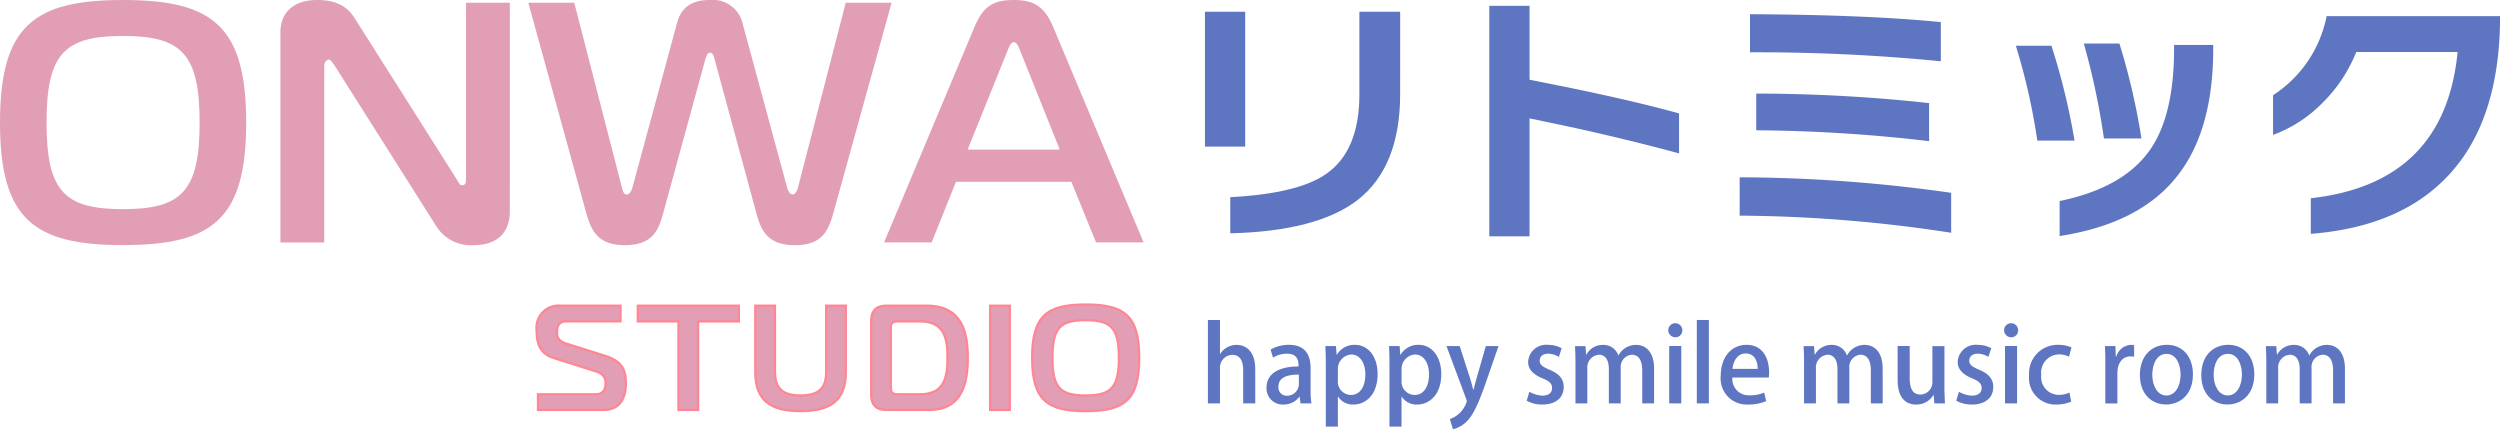 <svg xmlns="http://www.w3.org/2000/svg" xmlns:xlink="http://www.w3.org/1999/xlink" width="271.331" height="46.593" viewBox="0 0 271.331 46.593">
  <defs>
    <clipPath id="clip-path">
      <rect id="長方形_194" data-name="長方形 194" width="271.331" height="46.593" fill="#e29eb5"/>
    </clipPath>
  </defs>
  <g id="img_Logo" transform="translate(0 0)">
    <g id="グループ_39" data-name="グループ 39" transform="translate(0 0)" clip-path="url(#clip-path)">
      <path id="パス_317" data-name="パス 317" d="M98,33.653H96.686V30.017c0-.891-.3-1.636-1.186-1.636a1.383,1.383,0,0,0-1.331,1.468v3.8h-1.31V24.6h1.31V28.28h.023a2.115,2.115,0,0,1,1.783-.981c.936,0,2.02.631,2.02,2.595Z" transform="translate(38.238 10.13)" fill="#5e75c1"/>
      <path id="パス_318" data-name="パス 318" d="M102.149,31.386a8.444,8.444,0,0,0,.092,1.48h-1.186l-.09-.723h-.034a2.106,2.106,0,0,1-1.738.847,1.756,1.756,0,0,1-1.828-1.817c0-1.547,1.343-2.315,3.476-2.315,0-.462,0-1.388-1.254-1.388a2.864,2.864,0,0,0-1.512.429l-.271-.87a3.883,3.883,0,0,1,2.01-.52c1.828,0,2.335,1.208,2.335,2.528Zm-1.275-1.648c-1.028,0-2.212.192-2.212,1.3a.888.888,0,0,0,.915.994,1.27,1.27,0,0,0,1.3-1.264Z" transform="translate(40.093 10.916)" fill="#5e75c1"/>
      <path id="パス_319" data-name="パス 319" d="M103.133,27.594a2.205,2.205,0,0,1,1.975-1.084c1.4,0,2.449,1.242,2.449,3.172,0,2.28-1.32,3.308-2.63,3.308a1.9,1.9,0,0,1-1.659-.858h-.023v3.251h-1.309V28.654c0-.812-.023-1.456-.045-2.009h1.151l.068.949Zm.113,2.766a1.445,1.445,0,0,0,1.412,1.591c1.015,0,1.568-.937,1.568-2.224,0-1.186-.531-2.167-1.536-2.167a1.567,1.567,0,0,0-1.444,1.648Z" transform="translate(41.957 10.916)" fill="#5e75c1"/>
      <path id="パス_320" data-name="パス 320" d="M108.029,27.594A2.205,2.205,0,0,1,110,26.51c1.4,0,2.451,1.242,2.451,3.172,0,2.28-1.321,3.308-2.632,3.308a1.9,1.9,0,0,1-1.659-.858h-.023v3.251h-1.309V28.654c0-.812-.023-1.456-.045-2.009h1.151l.068.949Zm.113,2.766a1.445,1.445,0,0,0,1.412,1.591c1.015,0,1.568-.937,1.568-2.224,0-1.186-.531-2.167-1.536-2.167a1.567,1.567,0,0,0-1.444,1.648Z" transform="translate(43.973 10.916)" fill="#5e75c1"/>
      <path id="パス_321" data-name="パス 321" d="M116.847,26.606l-1.5,4.313c-.734,2.041-1.254,3.193-2,3.916a3.27,3.27,0,0,1-1.444.8l-.339-1.105a2.944,2.944,0,0,0,1.841-1.919.641.641,0,0,0-.068-.271L111.2,26.606h1.434l1.128,3.5c.124.407.248.881.339,1.241h.034c.09-.36.215-.823.328-1.241l1.005-3.5Z" transform="translate(45.791 10.956)" fill="#5e75c1"/>
      <path id="パス_322" data-name="パス 322" d="M120.863,27.82a2.272,2.272,0,0,0-1.186-.35c-.586,0-.9.339-.9.757s.282.644,1.038.971c1.028.416,1.57.981,1.57,1.885,0,1.2-.915,1.907-2.325,1.907a3.443,3.443,0,0,1-1.694-.418l.294-.97a3.041,3.041,0,0,0,1.422.418c.7,0,1.039-.339,1.039-.813s-.26-.734-1.005-1.05c-1.105-.44-1.591-1.06-1.591-1.783a1.948,1.948,0,0,1,2.156-1.862,3.079,3.079,0,0,1,1.48.361Z" transform="translate(48.328 10.917)" fill="#5e75c1"/>
      <path id="パス_323" data-name="パス 323" d="M129.662,32.865h-1.286V29.309c0-1.038-.339-1.727-1.129-1.727a1.32,1.32,0,0,0-1.207,1.444v3.839h-1.288V29.119c0-.87-.328-1.536-1.084-1.536a1.377,1.377,0,0,0-1.252,1.513v3.769H121.13V28.4c0-.7-.024-1.22-.047-1.751h1.129l.068.915h.034a2.029,2.029,0,0,1,1.817-1.049,1.691,1.691,0,0,1,1.649,1.139h.023a2.145,2.145,0,0,1,1.919-1.139c.925,0,1.941.631,1.941,2.595Z" transform="translate(49.86 10.917)" fill="#5e75c1"/>
      <path id="パス_324" data-name="パス 324" d="M129.008,26.371a.762.762,0,1,1,.768-.757.736.736,0,0,1-.768.757m.654,7.179h-1.309V27.319h1.309Z" transform="translate(52.811 10.232)" fill="#5e75c1"/>
      <rect id="長方形_191" data-name="長方形 191" width="1.309" height="9.054" transform="translate(184.158 34.728)" fill="#5e75c1"/>
      <path id="パス_325" data-name="パス 325" d="M137.217,32.618a4.893,4.893,0,0,1-1.976.371,2.834,2.834,0,0,1-2.956-3.148c0-1.852,1.038-3.33,2.8-3.33s2.448,1.456,2.448,2.99a3.756,3.756,0,0,1-.034.555h-3.95a1.768,1.768,0,0,0,1.886,1.93A3.88,3.88,0,0,0,137,31.692Zm-.926-3.5c.011-.745-.294-1.672-1.3-1.672-.96,0-1.367.949-1.434,1.672Z" transform="translate(54.472 10.917)" fill="#5e75c1"/>
      <path id="パス_326" data-name="パス 326" d="M147.237,32.865H145.95V29.309c0-1.038-.337-1.727-1.128-1.727a1.32,1.32,0,0,0-1.207,1.444v3.839h-1.288V29.119c0-.87-.328-1.536-1.084-1.536a1.377,1.377,0,0,0-1.252,1.513v3.769H138.7V28.4c0-.7-.024-1.22-.047-1.751h1.129l.068.915h.034a2.03,2.03,0,0,1,1.818-1.049,1.691,1.691,0,0,1,1.648,1.139h.023a2.145,2.145,0,0,1,1.919-1.139c.926,0,1.941.631,1.941,2.595Z" transform="translate(57.097 10.917)" fill="#5e75c1"/>
      <path id="パス_327" data-name="パス 327" d="M150.963,31.046c0,.7.034,1.288.056,1.783h-1.152l-.068-.9h-.034a2.167,2.167,0,0,1-1.873,1.026c-1.073,0-2.009-.666-2.009-2.653V26.6h1.309v3.487c0,1.073.3,1.783,1.163,1.783a1.33,1.33,0,0,0,1.3-1.41v-3.85h1.31Z" transform="translate(60.072 10.953)" fill="#5e75c1"/>
      <path id="パス_328" data-name="パス 328" d="M153.887,27.82a2.272,2.272,0,0,0-1.186-.35c-.586,0-.9.339-.9.757s.282.644,1.038.971c1.028.416,1.57.981,1.57,1.885,0,1.2-.915,1.907-2.325,1.907a3.443,3.443,0,0,1-1.694-.418l.294-.97a3.041,3.041,0,0,0,1.422.418c.7,0,1.039-.339,1.039-.813s-.26-.734-1.005-1.05c-1.105-.44-1.591-1.06-1.591-1.783a1.948,1.948,0,0,1,2.156-1.862,3.079,3.079,0,0,1,1.48.361Z" transform="translate(61.926 10.917)" fill="#5e75c1"/>
      <path id="パス_329" data-name="パス 329" d="M154.823,26.371a.762.762,0,1,1,.768-.757.737.737,0,0,1-.768.757m.655,7.179h-1.309V27.319h1.309Z" transform="translate(63.441 10.232)" fill="#5e75c1"/>
      <path id="パス_330" data-name="パス 330" d="M160.558,32.674a4.029,4.029,0,0,1-1.6.316,2.879,2.879,0,0,1-2.969-3.172A3.1,3.1,0,0,1,159.2,26.51a3.337,3.337,0,0,1,1.388.282l-.26,1.005a2.435,2.435,0,0,0-1.118-.248,1.967,1.967,0,0,0-1.9,2.212A1.929,1.929,0,0,0,159.2,31.94a2.843,2.843,0,0,0,1.173-.248Z" transform="translate(64.232 10.916)" fill="#5e75c1"/>
      <path id="パス_331" data-name="パス 331" d="M164.99,27.8a1.942,1.942,0,0,0-.384-.034c-.881,0-1.434.721-1.434,1.806v3.3h-1.309V28.542c0-.721-.011-1.32-.045-1.9h1.141L163,27.786h.045a1.787,1.787,0,0,1,1.614-1.276,1.533,1.533,0,0,1,.328.034Z" transform="translate(66.633 10.916)" fill="#5e75c1"/>
      <path id="パス_332" data-name="パス 332" d="M170.264,29.7c0,2.325-1.513,3.285-2.913,3.285-1.614,0-2.845-1.186-2.845-3.195,0-2.1,1.286-3.285,2.935-3.285,1.7,0,2.822,1.288,2.822,3.195M167.4,27.493c-1.118,0-1.547,1.2-1.547,2.269,0,1.218.576,2.246,1.536,2.246s1.535-1.028,1.535-2.269c0-1.028-.429-2.246-1.523-2.246" transform="translate(67.741 10.916)" fill="#5e75c1"/>
      <path id="パス_333" data-name="パス 333" d="M174.983,29.7c0,2.325-1.513,3.285-2.913,3.285-1.614,0-2.845-1.186-2.845-3.195,0-2.1,1.286-3.285,2.935-3.285,1.7,0,2.822,1.288,2.822,3.195m-2.867-2.212c-1.118,0-1.547,1.2-1.547,2.269,0,1.218.576,2.246,1.536,2.246s1.535-1.028,1.535-2.269c0-1.028-.429-2.246-1.523-2.246" transform="translate(69.684 10.916)" fill="#5e75c1"/>
      <path id="パス_334" data-name="パス 334" d="M182.772,32.865h-1.286V29.309c0-1.038-.339-1.727-1.129-1.727a1.32,1.32,0,0,0-1.207,1.444v3.839h-1.288V29.119c0-.87-.328-1.536-1.084-1.536a1.377,1.377,0,0,0-1.252,1.513v3.769H174.24V28.4c0-.7-.024-1.22-.047-1.751h1.129l.068.915h.034a2.03,2.03,0,0,1,1.818-1.049,1.691,1.691,0,0,1,1.648,1.139h.023a2.145,2.145,0,0,1,1.919-1.139c.926,0,1.941.631,1.941,2.595Z" transform="translate(71.729 10.917)" fill="#5e75c1"/>
      <path id="パス_335" data-name="パス 335" d="M97,15.538H92.633V.9H97Zm16.817-5.694q0,7.878-4.6,11.476-4.367,3.393-13.837,3.63V21.026q7.317-.383,10.385-2.507,3.63-2.507,3.628-8.644V.9h4.426Z" transform="translate(38.144 0.373)" fill="#5e75c1"/>
      <path id="パス_336" data-name="パス 336" d="M135.086,16.465q-7.641-2.065-16.227-3.8v12.8h-4.367V.444h4.367V8.47q10.3,2.005,16.227,3.658Z" transform="translate(47.146 0.183)" fill="#5e75c1"/>
      <path id="パス_337" data-name="パス 337" d="M156.693,24.812a155.539,155.539,0,0,0-22.954-1.858V18.794a164.614,164.614,0,0,1,22.954,1.683ZM155.571,6.2a203.566,203.566,0,0,0-20.711-.973V1.093q12.687.059,20.711.856ZM154.3,14.871a168.653,168.653,0,0,0-18.764-1.18V9.708A173.444,173.444,0,0,1,154.3,10.74Z" transform="translate(55.071 0.45)" fill="#5e75c1"/>
      <path id="パス_338" data-name="パス 338" d="M161.344,13.882H157.3a68.478,68.478,0,0,0-2.331-10.3h3.865a72.565,72.565,0,0,1,2.507,10.3M176.391,3.94q0,9.322-4.338,14.308-4.07,4.72-12.33,5.989v-3.8q6.874-1.417,9.764-5.489,2.656-3.746,2.656-11.033V3.5h4.249ZM168.6,13.646H164.53a78.415,78.415,0,0,0-2.183-10.3h3.865a73.041,73.041,0,0,1,2.39,10.3" transform="translate(63.814 1.38)" fill="#5e75c1"/>
      <path id="パス_339" data-name="パス 339" d="M195.011,17.052q-5.222,6.963-16.169,7.818V21.005q14.546-1.622,15.933-15.873h-11a16.094,16.094,0,0,1-3.6,5.458,14.553,14.553,0,0,1-5.43,3.541V9.824a13.266,13.266,0,0,0,5.814-8.585h18.823q0,9.972-4.367,15.813" transform="translate(71.955 0.51)" fill="#5e75c1"/>
      <path id="パス_340" data-name="パス 340" d="M26.719,13.3c0,10.516-3.679,13.3-13.378,13.3C3.717,26.607,0,23.82,0,13.3S3.717,0,13.341,0c9.7,0,13.378,2.788,13.378,13.3M13.341,22.7c6.391,0,8.324-1.969,8.324-9.4s-1.933-9.4-8.324-9.4S5.054,5.872,5.054,13.3s1.9,9.4,8.287,9.4" transform="translate(0 0)" fill="#e29eb5"/>
      <path id="パス_341" data-name="パス 341" d="M46.456,22.929c0,2.639-1.746,3.678-3.865,3.678a4.432,4.432,0,0,1-4.2-2.191L27.43,7.1c-.408-.558-.483-.632-.594-.632-.185,0-.521.186-.521.744v19.1H21.558V3.531C21.558,1.3,23.045,0,25.535,0c2.341,0,3.419.892,4.125,2.044L40.7,19.473c.186.26.26.632.594.632.409,0,.409-.446.409-.632V.3h4.756Z" transform="translate(8.877 0)" fill="#e29eb5"/>
      <path id="パス_342" data-name="パス 342" d="M56.706,2.676c.26-1,.817-2.677,3.6-2.677a3.327,3.327,0,0,1,3.6,2.677l4.831,17.8c.075.26.3.631.558.631.335,0,.521-.483.594-.781L75.063.3h4.979l-6.28,22.668c-.558,2.044-1.227,3.642-4.2,3.642s-3.679-1.6-4.162-3.345L60.831,6.428c-.112-.483-.261-.706-.483-.706-.261,0-.373.223-.521.706L55.219,23.262c-.483,1.746-1.152,3.345-4.125,3.345s-3.679-1.6-4.235-3.642L40.616.3H45.6l5.166,20.029c.073.261.148.781.558.781.26,0,.445-.371.556-.631Z" transform="translate(16.725 0)" fill="#e29eb5"/>
      <path id="パス_343" data-name="パス 343" d="M77.774,2.935C78.7.743,79.707,0,82.048,0c2.229,0,3.345.743,4.273,2.935l9.81,23.373H90.966L88.29,19.732H75.768l-2.639,6.576H67.965Zm-.743,13.3h10L82.792,5.649c-.15-.409-.409-1.079-.744-1.079s-.594.669-.743,1.079Z" transform="translate(27.987 0)" fill="#e29eb5"/>
      <path id="パス_344" data-name="パス 344" d="M41.4,33.115h6.268c1.018,0,1.067-.84,1.067-1.228,0-.436-.113-.968-1.1-1.276L43.182,29.2c-1.487-.467-1.923-1.42-1.923-2.972a2.4,2.4,0,0,1,2.585-2.73h6.511v1.7H44.409c-.532,0-.952.322-.952,1.129,0,.5.08.987.984,1.278l4.137,1.307c1.649.518,2.359,1.213,2.359,2.99,0,1.663-.679,2.908-2.423,2.908H41.4Z" transform="translate(16.99 9.678)" fill="#ff8695"/>
      <path id="パス_345" data-name="パス 345" d="M41.4,33.115h6.268c1.018,0,1.067-.84,1.067-1.228,0-.436-.113-.968-1.1-1.276L43.182,29.2c-1.487-.467-1.923-1.42-1.923-2.972a2.4,2.4,0,0,1,2.585-2.73h6.511v1.7H44.409c-.532,0-.952.322-.952,1.129,0,.5.08.987.984,1.278l4.137,1.307c1.649.518,2.359,1.213,2.359,2.99,0,1.663-.679,2.908-2.423,2.908H41.4Z" transform="translate(16.99 9.678)" fill="#e29eb5" stroke="#ff8695" stroke-miterlimit="10" stroke-width="0.25"/>
      <path id="パス_346" data-name="パス 346" d="M53.443,34.811V25.2h-4.41V23.5H60v1.7H55.576v9.613Z" transform="translate(20.191 9.678)" fill="#ff8695"/>
      <path id="パス_347" data-name="パス 347" d="M53.443,34.811V25.2h-4.41V23.5H60v1.7H55.576v9.613Z" transform="translate(20.191 9.678)" fill="#e29eb5" stroke="#ff8695" stroke-miterlimit="10" stroke-width="0.25"/>
      <path id="パス_348" data-name="パス 348" d="M65.756,30.708V23.5h2.132v7.206c0,3.232-1.841,4.234-4.912,4.234s-4.912-1-4.912-4.234V23.5H60.2v7.206c0,1.777.84,2.537,2.778,2.537s2.78-.76,2.78-2.537" transform="translate(23.91 9.678)" fill="#ff8695"/>
      <path id="パス_349" data-name="パス 349" d="M65.756,30.708V23.5h2.132v7.206c0,3.232-1.841,4.234-4.912,4.234s-4.912-1-4.912-4.234V23.5H60.2v7.206c0,1.777.84,2.537,2.778,2.537S65.756,32.485,65.756,30.708Z" transform="translate(23.91 9.678)" fill="#e29eb5" stroke="#ff8695" stroke-miterlimit="10" stroke-width="0.25"/>
      <path id="パス_350" data-name="パス 350" d="M68.62,34.812c-.968,0-1.648-.4-1.648-1.7V25.2c0-1.293.679-1.7,1.648-1.7H73c3.846,0,4.458,2.908,4.458,5.656s-.613,5.654-4.168,5.654ZM69.913,25.2c-.647,0-.808.161-.808.808v6.3c0,.647.161.808.808.808h2.342c2.585,0,3.006-1.7,3.006-3.957S74.84,25.2,72.255,25.2Z" transform="translate(27.578 9.678)" fill="#ff8695"/>
      <path id="パス_351" data-name="パス 351" d="M68.62,34.812c-.968,0-1.648-.4-1.648-1.7V25.2c0-1.293.679-1.7,1.648-1.7H73c3.846,0,4.458,2.908,4.458,5.656s-.613,5.654-4.168,5.654ZM69.913,25.2c-.647,0-.808.161-.808.808v6.3c0,.647.161.808.808.808h2.342c2.585,0,3.006-1.7,3.006-3.957S74.84,25.2,72.255,25.2Z" transform="translate(27.578 9.678)" fill="#e29eb5" stroke="#ff8695" stroke-miterlimit="10" stroke-width="0.25"/>
      <rect id="長方形_192" data-name="長方形 192" width="2.133" height="11.31" transform="translate(107.463 33.18)" fill="#ff8695"/>
      <rect id="長方形_193" data-name="長方形 193" width="2.133" height="11.31" transform="translate(107.463 33.18)" fill="#e29eb5" stroke="#ff8695" stroke-miterlimit="10" stroke-width="0.25"/>
      <path id="パス_352" data-name="パス 352" d="M90.965,29.194c0,4.573-1.6,5.785-5.817,5.785-4.185,0-5.8-1.213-5.8-5.785s1.616-5.784,5.8-5.784c4.217,0,5.817,1.213,5.817,5.784m-5.817,4.089c2.778,0,3.618-.857,3.618-4.089s-.84-4.087-3.618-4.087-3.6.856-3.6,4.087.823,4.089,3.6,4.089" transform="translate(32.674 9.64)" fill="#ff8695"/>
      <path id="パス_353" data-name="パス 353" d="M90.965,29.194c0,4.573-1.6,5.785-5.817,5.785-4.185,0-5.8-1.213-5.8-5.785s1.616-5.784,5.8-5.784C89.365,23.41,90.965,24.623,90.965,29.194Zm-5.817,4.089c2.778,0,3.618-.857,3.618-4.089s-.84-4.087-3.618-4.087-3.6.856-3.6,4.087S82.368,33.283,85.148,33.283Z" transform="translate(32.674 9.64)" fill="#e29eb5" stroke="#ff8695" stroke-miterlimit="10" stroke-width="0.25"/>
    </g>
  </g>
</svg>
